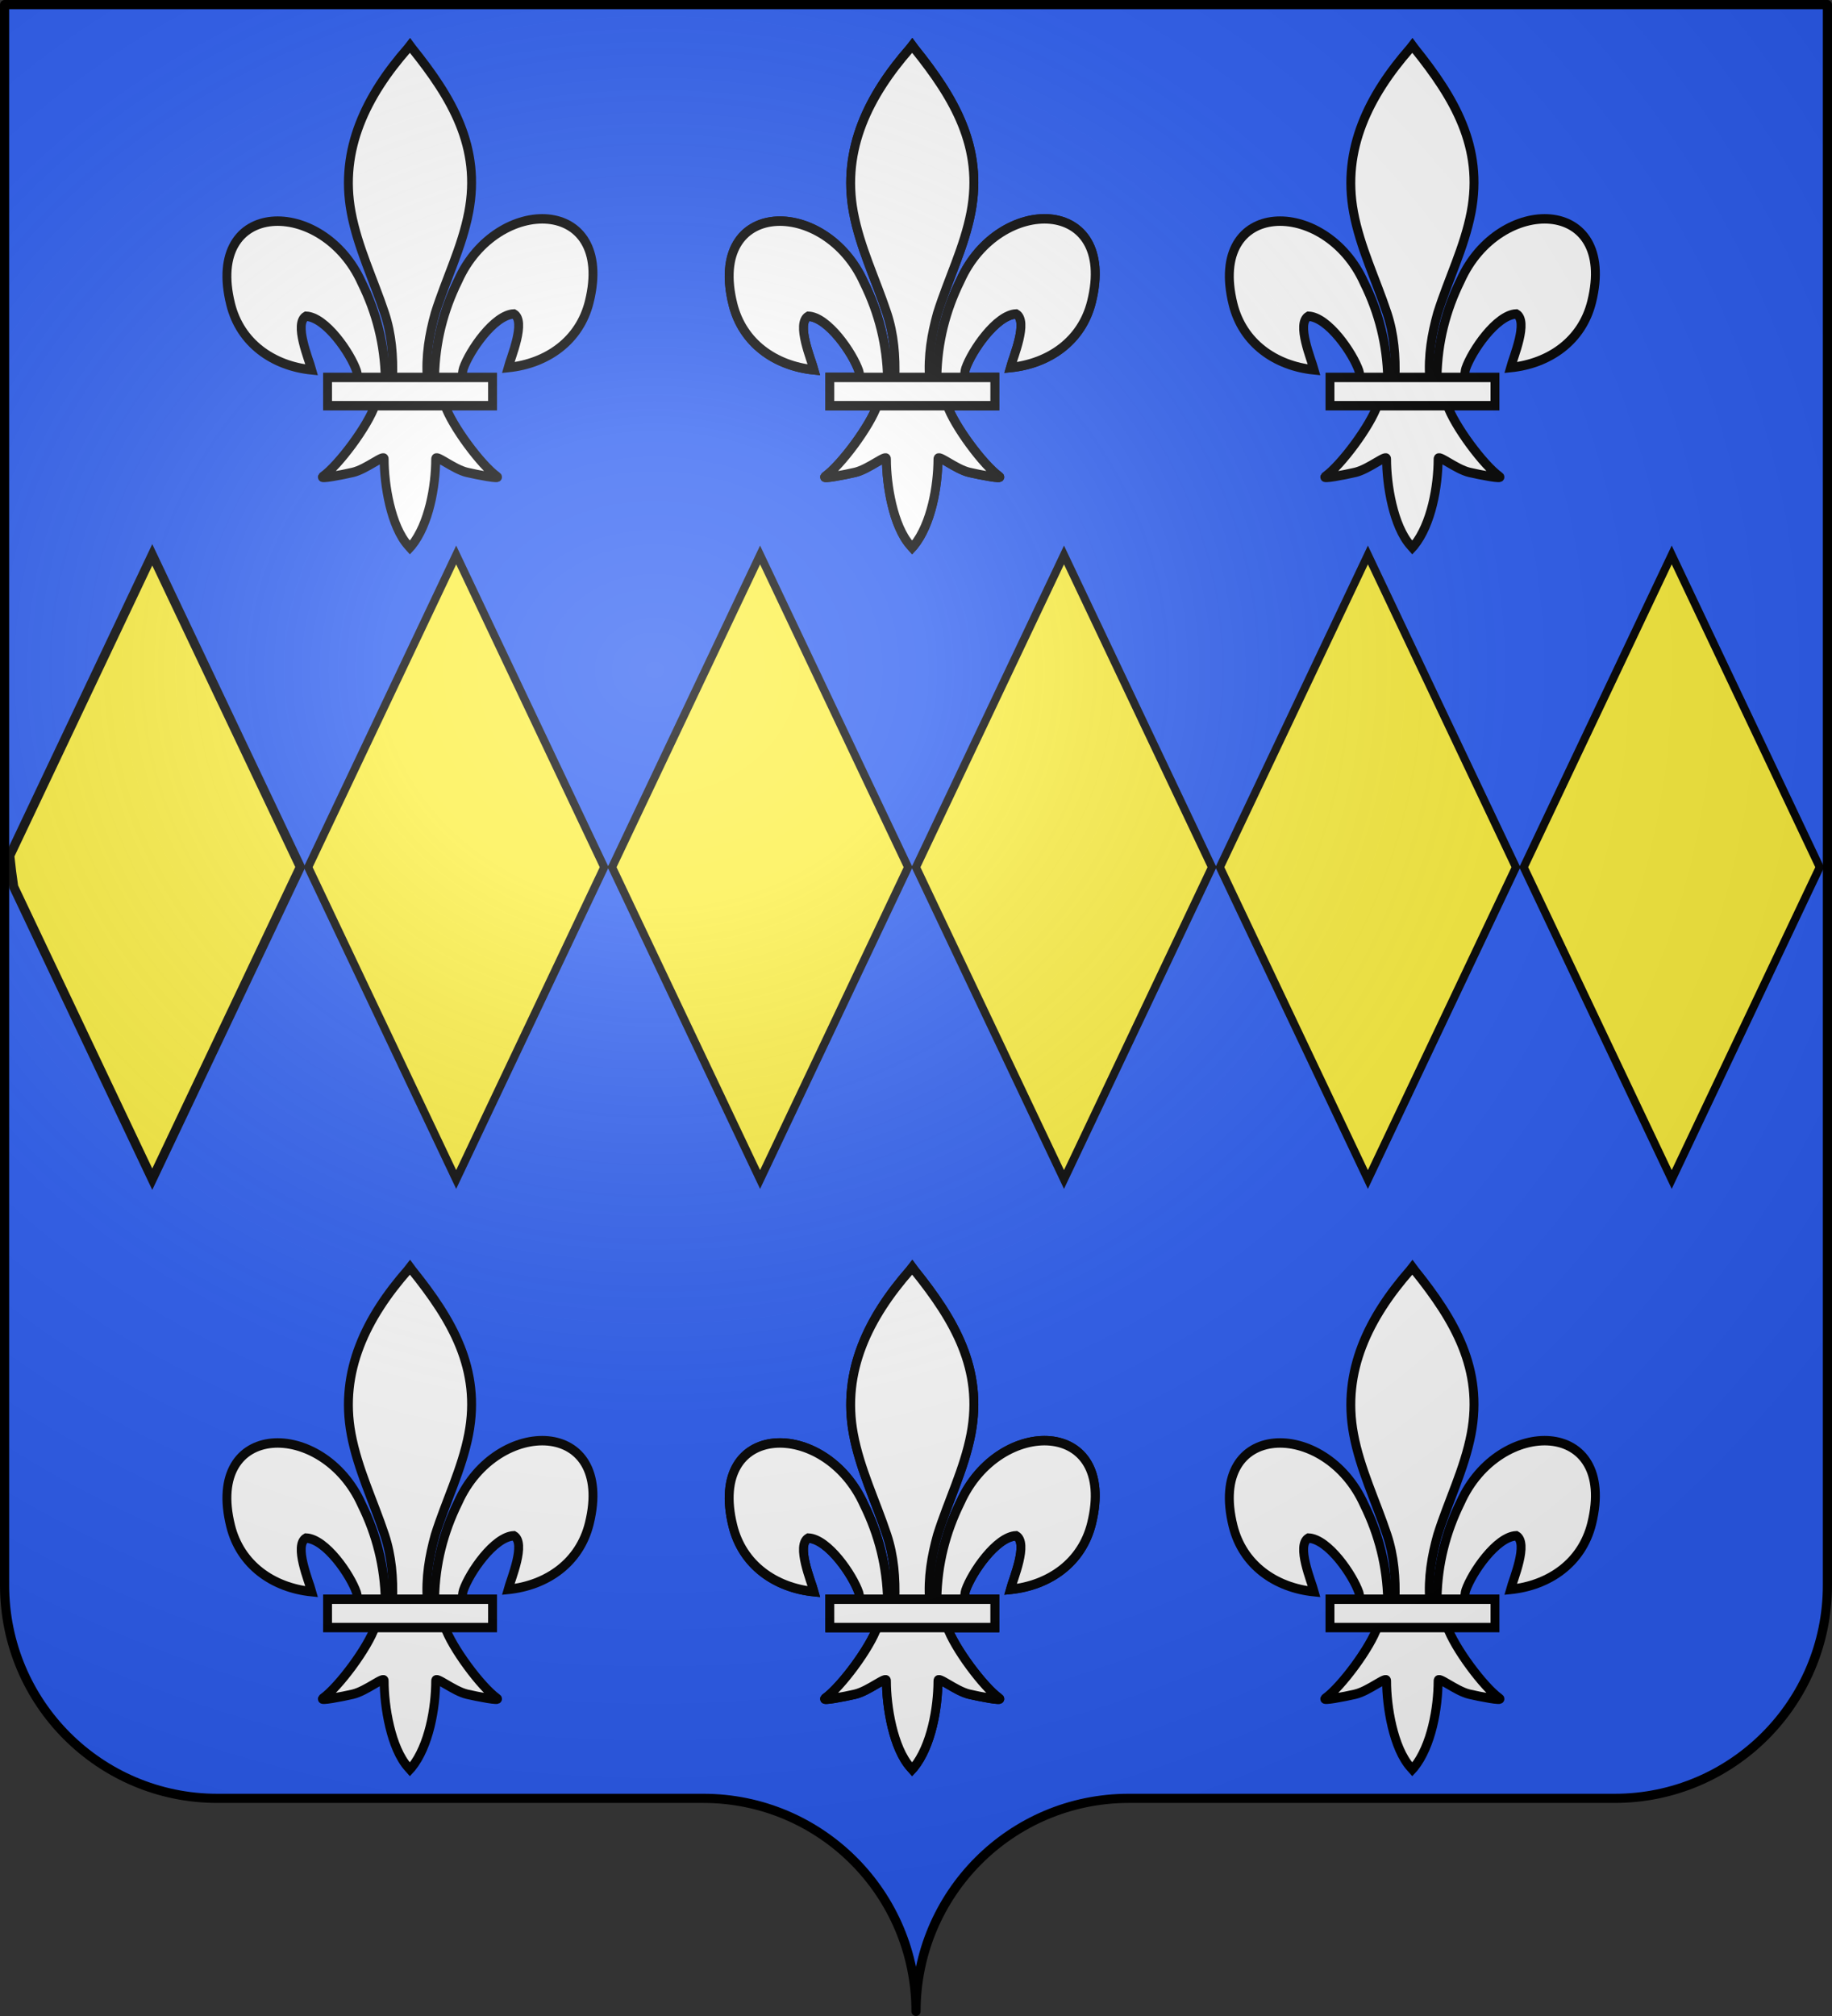 <svg xmlns="http://www.w3.org/2000/svg" xmlns:xlink="http://www.w3.org/1999/xlink" width="600" height="660" version="1.0"><rect width="100%" height="100%" fill="#333333" stroke="none"/><desc>Flag of Canton of Valais (Wallis)</desc><defs><pattern id="F" width="63.433" height="32.822" patternTransform="translate(706.076 -110.317)" patternUnits="userSpaceOnUse"><path d="M1 16.188V1m45.974 15.188v15.634H15.96V16.188M31.467 1v15.188M1 31.822h61.433M1 16.188h61.433" style="fill:none;fill-opacity:1;fill-rule:evenodd;stroke:#000;stroke-width:2;stroke-linecap:square;stroke-linejoin:miter;stroke-miterlimit:4;stroke-dasharray:none;stroke-opacity:1;display:inline"/></pattern><pattern xlink:href="#F" id="G" patternTransform="translate(706.076 -110.317)"/><pattern xlink:href="#F" id="H" patternTransform="translate(706.076 -110.317)"/><pattern xlink:href="#F" id="I" patternTransform="translate(706.076 -110.317)"/><pattern xlink:href="#G" id="L" patternTransform="translate(1455.798 -99.233)"/><pattern xlink:href="#H" id="K" patternTransform="translate(1455.798 -99.233)"/><pattern xlink:href="#I" id="J" patternTransform="translate(1455.798 -99.233)"/><pattern xlink:href="#W" id="V" patternTransform="translate(1455.798 -99.233)"/><pattern xlink:href="#X" id="U" patternTransform="translate(1455.798 -99.233)"/><pattern xlink:href="#Y" id="T" patternTransform="translate(1455.798 -99.233)"/><pattern xlink:href="#P" id="W" patternTransform="translate(706.076 -110.317)"/><pattern xlink:href="#P" id="X" patternTransform="translate(706.076 -110.317)"/><pattern xlink:href="#P" id="Y" patternTransform="translate(706.076 -110.317)"/><pattern id="P" width="63.433" height="32.822" patternTransform="translate(706.076 -110.317)" patternUnits="userSpaceOnUse"><path d="M1 16.188V1m45.974 15.188v15.634H15.96V16.188M31.467 1v15.188M1 31.822h61.433M1 16.188h61.433" style="fill:none;fill-opacity:1;fill-rule:evenodd;stroke:#000;stroke-width:2;stroke-linecap:square;stroke-linejoin:miter;stroke-miterlimit:4;stroke-dasharray:none;stroke-opacity:1;display:inline"/></pattern><pattern id="aX" width="63.433" height="32.822" patternTransform="translate(706.076 -110.317)" patternUnits="userSpaceOnUse"><path d="M1 16.188V1m45.974 15.188v15.634H15.96V16.188M31.467 1v15.188M1 31.822h61.433M1 16.188h61.433" style="fill:none;fill-opacity:1;fill-rule:evenodd;stroke:#000;stroke-width:2;stroke-linecap:square;stroke-linejoin:miter;stroke-miterlimit:4;stroke-dasharray:none;stroke-opacity:1;display:inline"/></pattern><pattern xlink:href="#aX" id="aY" patternTransform="translate(706.076 -110.317)"/><pattern xlink:href="#aX" id="aZ" patternTransform="translate(706.076 -110.317)"/><pattern xlink:href="#aX" id="ba" patternTransform="translate(706.076 -110.317)"/><pattern xlink:href="#aY" id="bd" patternTransform="translate(1455.798 -99.233)"/><pattern xlink:href="#aZ" id="bc" patternTransform="translate(1455.798 -99.233)"/><pattern xlink:href="#ba" id="bb" patternTransform="translate(1455.798 -99.233)"/><pattern xlink:href="#bo" id="bn" patternTransform="translate(1455.798 -99.233)"/><pattern xlink:href="#bp" id="bm" patternTransform="translate(1455.798 -99.233)"/><pattern xlink:href="#bq" id="bl" patternTransform="translate(1455.798 -99.233)"/><pattern xlink:href="#bh" id="bo" patternTransform="translate(706.076 -110.317)"/><pattern xlink:href="#bh" id="bp" patternTransform="translate(706.076 -110.317)"/><pattern xlink:href="#bh" id="bq" patternTransform="translate(706.076 -110.317)"/><pattern id="bh" width="63.433" height="32.822" patternTransform="translate(706.076 -110.317)" patternUnits="userSpaceOnUse"><path d="M1 16.188V1m45.974 15.188v15.634H15.96V16.188M31.467 1v15.188M1 31.822h61.433M1 16.188h61.433" style="fill:none;fill-opacity:1;fill-rule:evenodd;stroke:#000;stroke-width:2;stroke-linecap:square;stroke-linejoin:miter;stroke-miterlimit:4;stroke-dasharray:none;stroke-opacity:1;display:inline"/></pattern><g id="x"><path id="w" d="M0 0v1h.5z" transform="rotate(18 3.157 -.5)"/><use xlink:href="#w" width="810" height="540" transform="scale(-1 1)"/></g><g id="y"><use xlink:href="#x" width="810" height="540" transform="rotate(72)"/><use xlink:href="#x" width="810" height="540" transform="rotate(144)"/></g><g id="B"><path id="A" d="M0 0v1h.5z" transform="rotate(18 3.157 -.5)"/><use xlink:href="#A" width="810" height="540" transform="scale(-1 1)"/></g><g id="C"><use xlink:href="#B" width="810" height="540" transform="rotate(72)"/><use xlink:href="#B" width="810" height="540" transform="rotate(144)"/></g><g id="ac"><path id="ab" d="M0 0v1h.5z" transform="rotate(18 3.157 -.5)"/><use xlink:href="#ab" width="810" height="540" transform="scale(-1 1)"/></g><g id="ad"><use xlink:href="#ac" width="810" height="540" transform="rotate(72)"/><use xlink:href="#ac" width="810" height="540" transform="rotate(144)"/></g><g id="ar"><path id="aq" d="M0 0v1h.5z" transform="rotate(18 3.157 -.5)"/><use xlink:href="#aq" width="810" height="540" transform="scale(-1 1)"/></g><g id="as"><use xlink:href="#ar" width="810" height="540" transform="rotate(72)"/><use xlink:href="#ar" width="810" height="540" transform="rotate(144)"/></g><g id="aE"><path id="aD" d="M0 0v1h.5z" transform="rotate(18 3.157 -.5)"/><use xlink:href="#aD" width="810" height="540" transform="scale(-1 1)"/></g><g id="aF"><use xlink:href="#aE" width="810" height="540" transform="rotate(72)"/><use xlink:href="#aE" width="810" height="540" transform="rotate(144)"/></g><g id="aT"><path id="aS" d="M0 0v1h.5z" transform="rotate(18 3.157 -.5)"/><use xlink:href="#aS" width="810" height="540" transform="scale(-1 1)"/></g><g id="aU"><use xlink:href="#aT" width="810" height="540" transform="rotate(72)"/><use xlink:href="#aT" width="810" height="540" transform="rotate(144)"/></g><g id="bu"><path id="bt" d="M0 0v1h.5z" transform="rotate(18 3.157 -.5)"/><use xlink:href="#bt" width="810" height="540" transform="scale(-1 1)"/></g><g id="bv"><use xlink:href="#bu" width="810" height="540" transform="rotate(72)"/><use xlink:href="#bu" width="810" height="540" transform="rotate(144)"/></g><g id="by"><path id="bx" d="M0 0v1h.5z" transform="rotate(18 3.157 -.5)"/><use xlink:href="#bx" width="810" height="540" transform="scale(-1 1)"/></g><g id="bz"><use xlink:href="#by" width="810" height="540" transform="rotate(72)"/><use xlink:href="#by" width="810" height="540" transform="rotate(144)"/></g><radialGradient xlink:href="#a" id="bH" cx="285.186" cy="200.448" r="300" fx="285.186" fy="200.448" gradientTransform="matrix(1.551 0 0 1.35 -227.894 -51.264)" gradientUnits="userSpaceOnUse"/><linearGradient id="a"><stop offset="0" style="stop-color:white;stop-opacity:.314"/><stop offset=".19" style="stop-color:white;stop-opacity:.251"/><stop offset=".6" style="stop-color:#6b6b6b;stop-opacity:.125"/><stop offset="1" style="stop-color:black;stop-opacity:.125"/></linearGradient></defs><path d="M300 658.5c0-38.505 31.203-69.754 69.65-69.754h159.2c38.447 0 69.65-31.25 69.65-69.754V1.5H1.5v517.492c0 38.504 31.203 69.754 69.65 69.754h159.2c38.447 0 69.65 31.25 69.65 69.753" style="fill:#2b5df2;fill-opacity:1;fill-rule:nonzero;stroke:none;stroke-width:5;stroke-linecap:round;stroke-linejoin:round;stroke-miterlimit:4;stroke-dashoffset:0;stroke-opacity:1"/><g style="display:inline"><g style="display:inline" transform="translate(-144.381 -101.26)"><path d="m194.251 282.897-46.678 98.48c.354 3.422.77 6.827 1.273 10.184l45.405 95.748 48.496-102.206z" style="fill:#fcef3c;fill-opacity:1;fill-rule:evenodd;stroke:#000;stroke-width:3;stroke-miterlimit:4;stroke-opacity:1;stroke-dasharray:none;display:inline"/><path d="M73.13 499.355h113.12v113.12H73.13zM189.268 615.493h113.12v113.12h-113.12zM305.406 731.631h113.12v113.12h-113.12zM421.544 847.769h113.12v113.12h-113.12zM537.655 963.879h113.12v113.12h-113.12z" style="fill:#fcef3c;fill-opacity:1;fill-rule:evenodd;stroke:#000;stroke-width:3.409;stroke-miterlimit:4;stroke-opacity:1;stroke-dasharray:none;display:inline" transform="scale(.606 1.278)rotate(-45)"/><g id="bF" style="fill:#fff;stroke:#000;stroke-opacity:1;stroke-width:17.15;stroke-miterlimit:4;stroke-dasharray:none"><path d="M407.03 608.7c1.424-61.957 16.75-119.54 45.289-174.11 74.714-157.185 302.92-153.431 252.615 38.812-18.537 70.84-81.509 112.474-156.319 119.615 5.4-18.665 35.1-84.652 11.125-97.562-38.339 1.449-85.945 67.706-97.393 99.301-1.653 4.536-1.19 9.778-3.036 14.24" style="fill:#fff;fill-opacity:1;fill-rule:evenodd;stroke:#000;stroke-width:17.15;stroke-linecap:butt;stroke-linejoin:miter;stroke-miterlimit:4;stroke-opacity:1;stroke-dasharray:none;display:inline" transform="matrix(.17 0 0 .18 382.029 514.86)"/><g style="fill:#fff;display:inline;stroke:#000;stroke-opacity:1;stroke-width:17.15;stroke-miterlimit:4;stroke-dasharray:none"><g style="fill:#fff;fill-opacity:1;stroke:#000;stroke-width:17.15;stroke-miterlimit:4;stroke-opacity:1;stroke-dasharray:none"><path d="M350.523 657.372c-1.425-61.956-16.751-119.54-45.29-174.108-74.714-157.186-302.92-153.432-252.615 38.81 18.537 70.84 81.509 112.475 156.319 119.616-5.4-18.665-35.1-84.652-11.124-97.562 38.338 1.449 85.944 67.706 97.392 99.301 1.653 4.536 1.19 9.778 3.036 14.24" style="fill:#fff;fill-opacity:1;fill-rule:evenodd;stroke:#000;stroke-width:17.15;stroke-linecap:butt;stroke-linejoin:miter;stroke-miterlimit:4;stroke-opacity:1;stroke-dasharray:none" transform="matrix(.17 0 0 .18 375.466 506.851)"/><path d="M393.626 57.12c-78.714 84.85-131.565 182.962-108.781 298.031 12.57 63.484 43.041 122.28 64.53 183.438 13.437 38.37 16.873 78.452 15.282 118.781h66.781c-3.196-40.626 3.807-79.998 15.282-118.781 20.474-61.538 51.625-119.906 64.53-183.438 24.129-118.779-32.506-208.36-108.437-297.656l-4.64-5.918z" style="fill:#fff;fill-opacity:1;fill-rule:nonzero;stroke:#000;stroke-width:17.15;stroke-linecap:butt;stroke-linejoin:miter;stroke-miterlimit:4;stroke-opacity:1;stroke-dasharray:none" transform="matrix(.17 0 0 .18 375.466 506.851)"/><path d="M331.345 704.401c-13.962 39.13-70.889 110.792-101.125 131.22-7.843 5.297 37.486-3.052 57.78-7.5 26.62-5.835 61.218-34.198 60.407-24.188-.075 45.838 12.811 122.324 46.406 157.468l3.182 3.388 3.287-3.388c33.578-39.17 46.238-108.042 46.406-157.468-.81-10.01 33.788 18.353 60.407 24.187 20.295 4.449 65.623 12.798 57.78 7.5-30.236-20.427-87.131-92.089-101.093-131.219z" style="fill:#fff;fill-opacity:1;fill-rule:evenodd;stroke:#000;stroke-width:17.15;stroke-linecap:butt;stroke-linejoin:miter;stroke-miterlimit:4;stroke-opacity:1;stroke-dasharray:none" transform="matrix(.17 0 0 .18 375.466 506.851)"/><path d="M239.352 655.379H557.24v51.503H239.352z" style="fill:#fff;fill-opacity:1;stroke:#000;stroke-width:17.15;stroke-miterlimit:4;stroke-opacity:1;stroke-dasharray:none" transform="matrix(.17 0 0 .18 375.466 506.851)"/></g></g></g><g id="bD" style="fill:#fff;stroke:#000;stroke-opacity:1;stroke-width:17.15;stroke-miterlimit:4;stroke-dasharray:none"><path d="M407.03 608.7c1.424-61.957 16.75-119.54 45.289-174.11 74.714-157.185 302.92-153.431 252.615 38.812-18.537 70.84-81.509 112.474-156.319 119.615 5.4-18.665 35.1-84.652 11.125-97.562-38.339 1.449-85.945 67.706-97.393 99.301-1.653 4.536-1.19 9.778-3.036 14.24" style="fill:#fff;fill-opacity:1;fill-rule:evenodd;stroke:#000;stroke-width:17.15;stroke-linecap:butt;stroke-linejoin:miter;stroke-miterlimit:4;stroke-opacity:1;stroke-dasharray:none;display:inline" transform="matrix(.17 0 0 .18 382.029 514.86)"/><g style="fill:#fff;display:inline;stroke:#000;stroke-opacity:1;stroke-width:17.15;stroke-miterlimit:4;stroke-dasharray:none"><g style="fill:#fff;fill-opacity:1;stroke:#000;stroke-width:17.15;stroke-miterlimit:4;stroke-opacity:1;stroke-dasharray:none"><path d="M350.523 657.372c-1.425-61.956-16.751-119.54-45.29-174.108-74.714-157.186-302.92-153.432-252.615 38.81 18.537 70.84 81.509 112.475 156.319 119.616-5.4-18.665-35.1-84.652-11.124-97.562 38.338 1.449 85.944 67.706 97.392 99.301 1.653 4.536 1.19 9.778 3.036 14.24" style="fill:#fff;fill-opacity:1;fill-rule:evenodd;stroke:#000;stroke-width:17.15;stroke-linecap:butt;stroke-linejoin:miter;stroke-miterlimit:4;stroke-opacity:1;stroke-dasharray:none" transform="matrix(.17 0 0 .18 375.466 506.851)"/><path d="M393.626 57.12c-78.714 84.85-131.565 182.962-108.781 298.031 12.57 63.484 43.041 122.28 64.53 183.438 13.437 38.37 16.873 78.452 15.282 118.781h66.781c-3.196-40.626 3.807-79.998 15.282-118.781 20.474-61.538 51.625-119.906 64.53-183.438 24.129-118.779-32.506-208.36-108.437-297.656l-4.64-5.918z" style="fill:#fff;fill-opacity:1;fill-rule:nonzero;stroke:#000;stroke-width:17.15;stroke-linecap:butt;stroke-linejoin:miter;stroke-miterlimit:4;stroke-opacity:1;stroke-dasharray:none" transform="matrix(.17 0 0 .18 375.466 506.851)"/><path d="M331.345 704.401c-13.962 39.13-70.889 110.792-101.125 131.22-7.843 5.297 37.486-3.052 57.78-7.5 26.62-5.835 61.218-34.198 60.407-24.188-.075 45.838 12.811 122.324 46.406 157.468l3.182 3.388 3.287-3.388c33.578-39.17 46.238-108.042 46.406-157.468-.81-10.01 33.788 18.353 60.407 24.187 20.295 4.449 65.623 12.798 57.78 7.5-30.236-20.427-87.131-92.089-101.093-131.219z" style="fill:#fff;fill-opacity:1;fill-rule:evenodd;stroke:#000;stroke-width:17.15;stroke-linecap:butt;stroke-linejoin:miter;stroke-miterlimit:4;stroke-opacity:1;stroke-dasharray:none" transform="matrix(.17 0 0 .18 375.466 506.851)"/><path d="M239.352 655.379H557.24v51.503H239.352z" style="fill:#fff;fill-opacity:1;stroke:#000;stroke-width:17.15;stroke-miterlimit:4;stroke-opacity:1;stroke-dasharray:none" transform="matrix(.17 0 0 .18 375.466 506.851)"/></g></g></g><use xlink:href="#bD" id="bE" width="600" height="660" x="0" y="0" style="stroke:#000;stroke-opacity:1;stroke-width:3;stroke-miterlimit:4;stroke-dasharray:none" transform="translate(-164.496)"/><use xlink:href="#bE" id="bG" width="600" height="660" x="0" y="0" style="stroke:#000;stroke-opacity:1;stroke-width:3;stroke-miterlimit:4;stroke-dasharray:none" transform="translate(328.302)"/><use xlink:href="#bF" width="600" height="660" style="stroke:#000;stroke-opacity:1;stroke-width:3;stroke-miterlimit:4;stroke-dasharray:none" transform="translate(0 -400)"/><use xlink:href="#bD" width="600" height="660" style="stroke:#000;stroke-opacity:1;stroke-width:3;stroke-miterlimit:4;stroke-dasharray:none" transform="translate(0 -400)"/><use xlink:href="#bE" width="600" height="660" style="stroke:#000;stroke-opacity:1;stroke-width:3;stroke-miterlimit:4;stroke-dasharray:none" transform="translate(0 -400)"/><use xlink:href="#bG" width="600" height="660" style="stroke:#000;stroke-opacity:1;stroke-width:3;stroke-miterlimit:4;stroke-dasharray:none" transform="translate(0 -400)"/></g></g><path d="M1.5 1.5V518.99c0 38.505 31.203 69.755 69.65 69.755h159.2c38.447 0 69.65 31.25 69.65 69.754 0-38.504 31.203-69.754 69.65-69.754h159.2c38.447 0 69.65-31.25 69.65-69.755V1.5z" style="fill:url(#bH);fill-opacity:1;fill-rule:evenodd;stroke:none;stroke-width:3;stroke-linecap:butt;stroke-linejoin:miter;stroke-miterlimit:4;stroke-dasharray:none;stroke-opacity:1"/><path d="M300 658.5c0-38.504 31.203-69.754 69.65-69.754h159.2c38.447 0 69.65-31.25 69.65-69.753V1.5H1.5v517.493c0 38.504 31.203 69.753 69.65 69.753h159.2c38.447 0 69.65 31.25 69.65 69.754" style="fill:none;fill-opacity:1;fill-rule:nonzero;stroke:#000;stroke-width:3;stroke-linecap:round;stroke-linejoin:round;stroke-miterlimit:4;stroke-dasharray:none;stroke-dashoffset:0;stroke-opacity:1"/></svg>